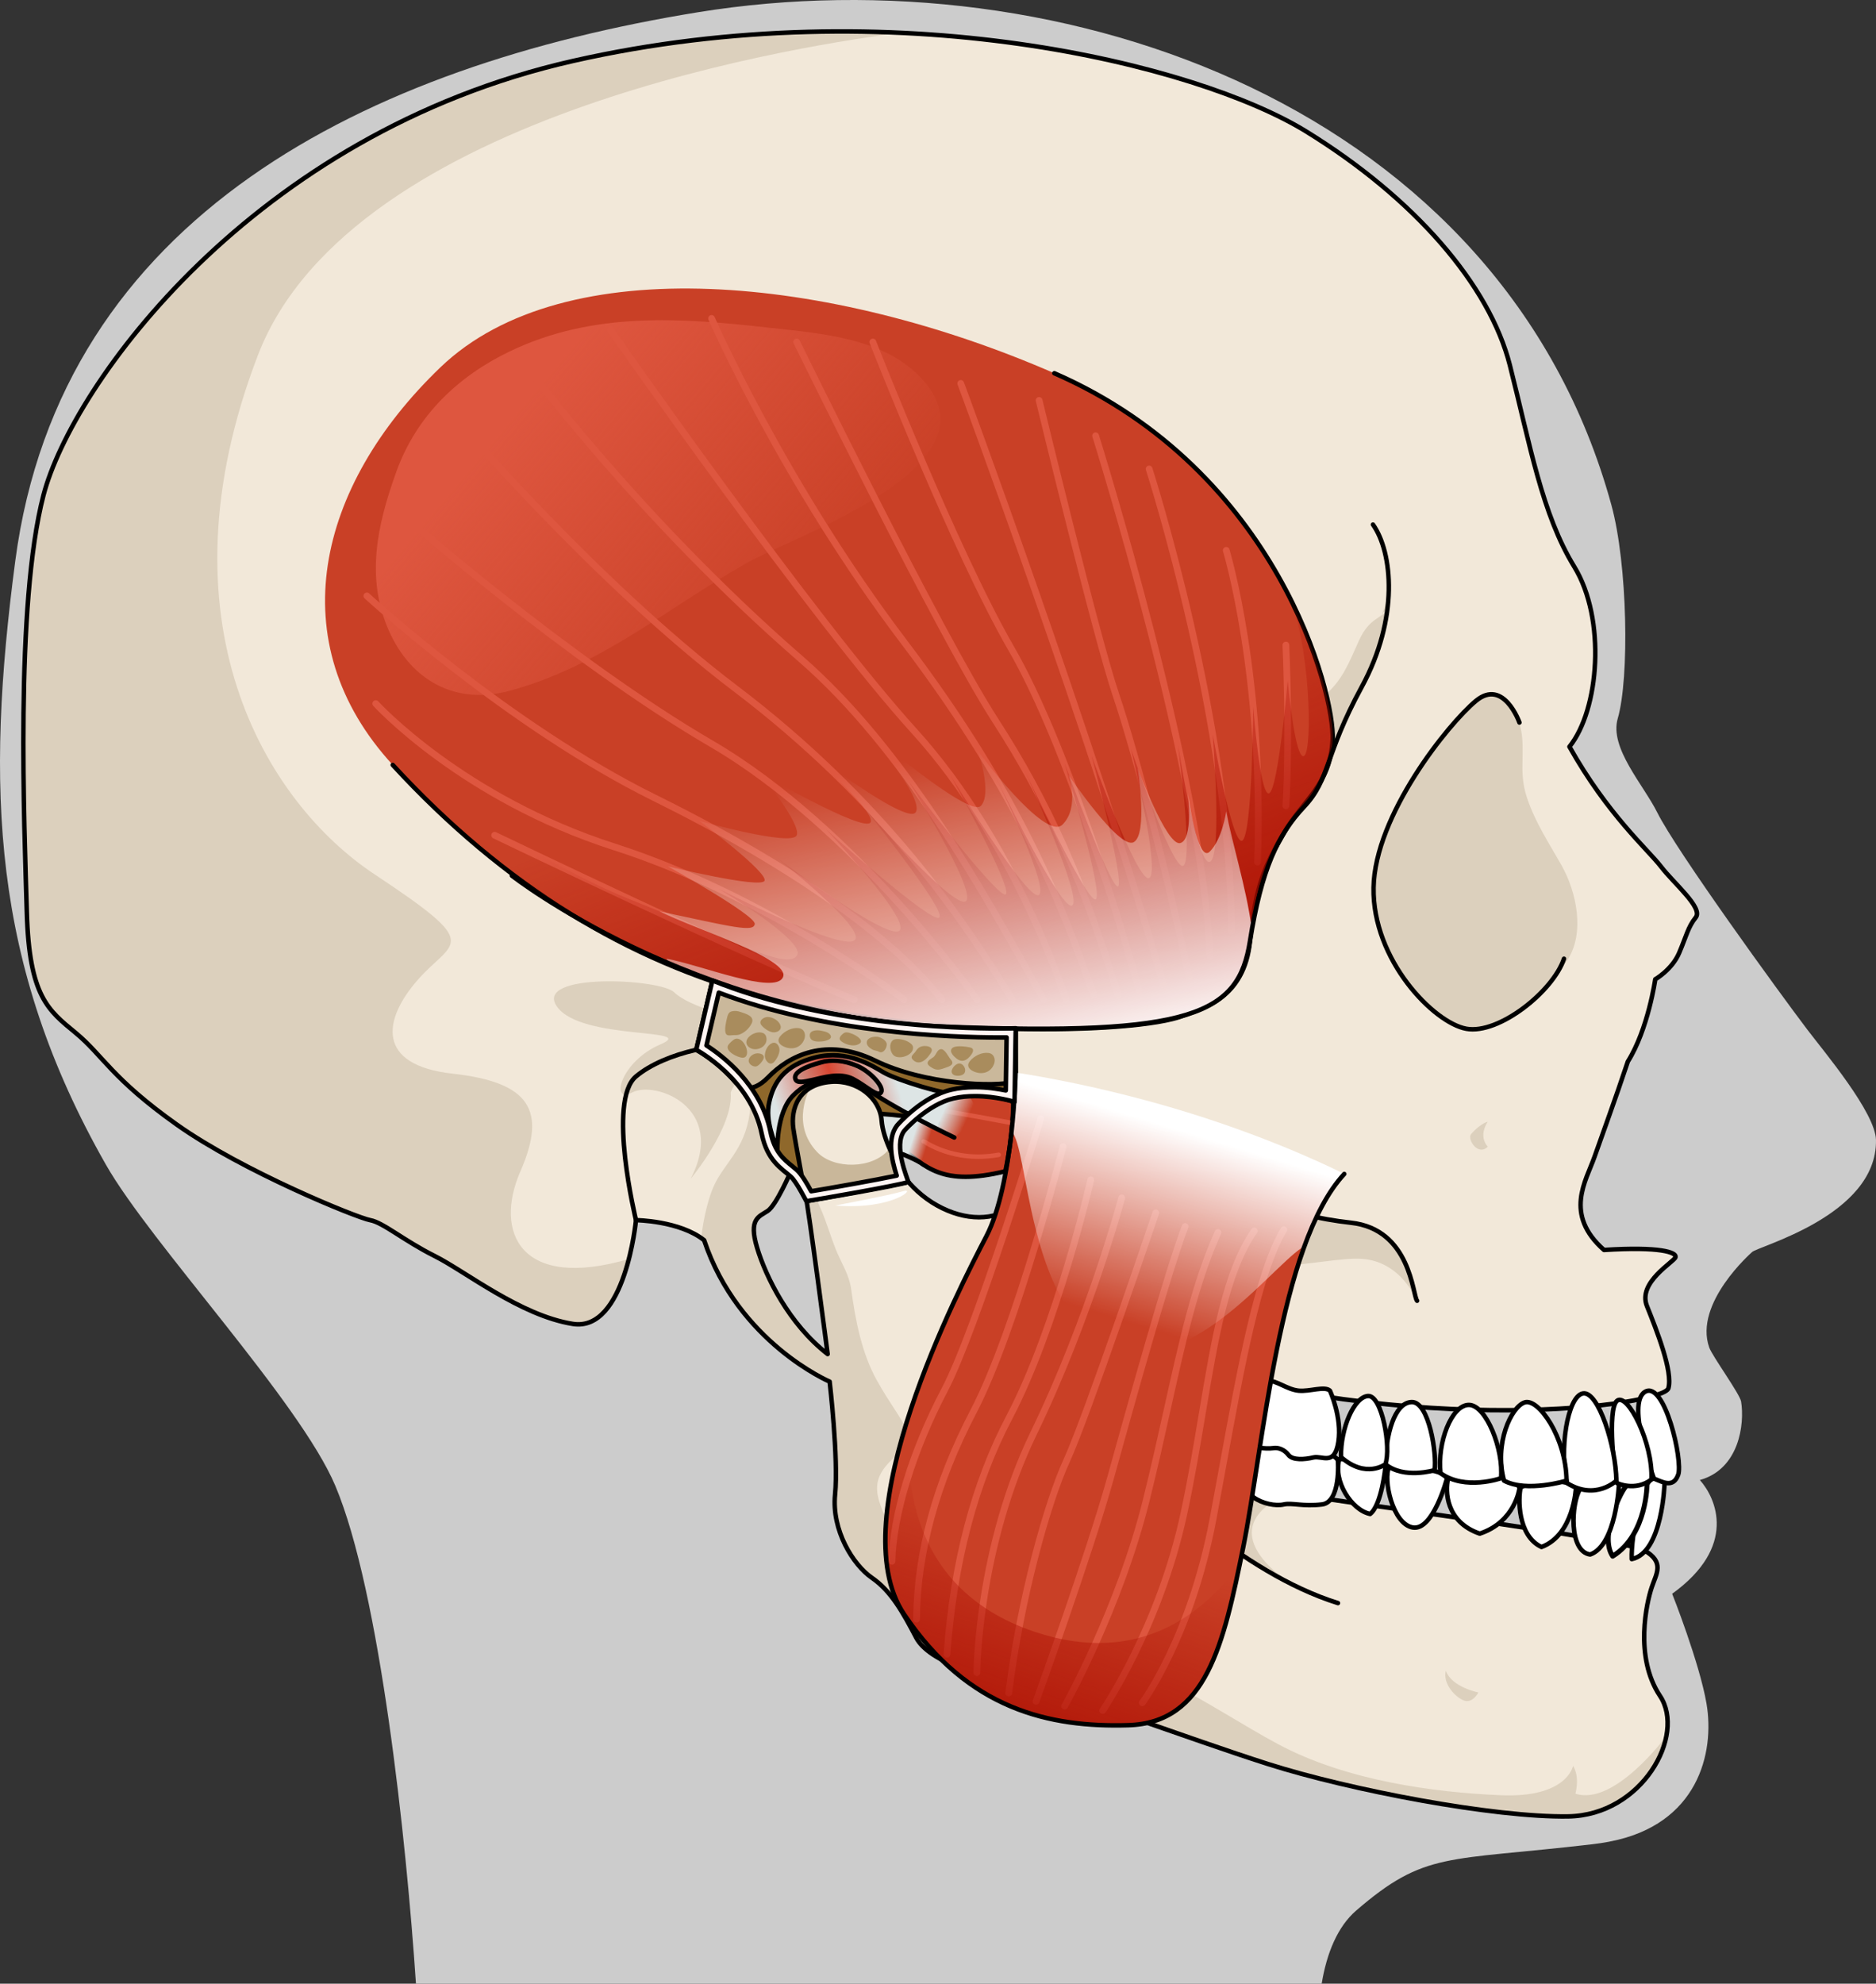 <?xml version="1.0" encoding="utf-8"?>
<!-- Generator: Adobe Illustrator 16.0.0, SVG Export Plug-In . SVG Version: 6.00 Build 0)  -->
<!DOCTYPE svg PUBLIC "-//W3C//DTD SVG 1.1//EN" "http://www.w3.org/Graphics/SVG/1.1/DTD/svg11.dtd">
<svg version="1.1" id="Layer_1" xmlns="http://www.w3.org/2000/svg" xmlns:xlink="http://www.w3.org/1999/xlink" x="0px" y="0px"
	 width="417.624px" height="441.44px" viewBox="0 0 417.624 441.44" enable-background="new 0 0 417.624 441.44"
	 xml:space="preserve">
<rect x="0" y="0" width="417.624" height="441.44" fill="#333333" stroke="none"/>
<g>
	<g>
		<g>
			<path id="changecolor_14_" fill="#CCCCCC" d="M92.597,441.44h201.628c1.117-6.83,3.561-12.715,7.67-16.266
				c15.406-13.295,20.072-10.955,52.551-14.758c1.283-0.146,2.51-0.336,3.686-0.555c0.09-0.018,0.164-0.039,0.254-0.055
				c19.562-3.762,23.396-19.711,21.502-30.719c-1.559-9.061-7.598-24.338-7.643-24.416c14.584-10.51,9.801-21.254,6.166-25.316
				c8.73-2.418,10.006-12.393,9.186-17.455c-0.275-1.688-6.41-10.107-7.09-12.012c-3.523-9.877,9.5-21.232,9.5-21.232
				c1.045-1.27,27.854-8.045,27.615-24.934c-0.086-6.094-11.6-19.736-15.236-24.529c-6.299-8.299-29.16-39.768-33.459-48.389
				c-3.088-6.189-10.691-14.377-8.795-20.908c2.619-9.01,2.215-34.293-1.422-47.547C334.473,24.081,236.954-10.519,155.294,2.739
				C82.079,14.628,13.519,47.913,3.392,124.888c-6.621,50.338-5.328,89.504,20.184,134.293
				c10.021,17.594,43.188,52.748,51.082,71.486C84.573,354.206,90.456,409.448,92.597,441.44z"/>
			<g>
				<g>
					<path fill="#F2E8D9" d="M5.97,203.011c0.529,18.793,4.775,21.811,10.881,26.852c6.102,5.043,7.961,10.086,22.557,20.436
						c14.596,10.348,40.074,20.699,42.994,21.229c2.918,0.531,7.43,4.514,14.33,7.965c6.898,3.447,19.107,13.268,30.785,15.125
						s14.064-23.09,14.064-23.09s9.74,0.121,15.166,4.463c7.598,22.787,27.943,31.469,27.943,31.469s2.004,17.146,1.209,25.105
						c-0.797,7.961,3.98,15.658,8.227,18.578c4.246,2.918,6.9,7.695,9.82,13.27c2.92,5.572,15.126,9.023,25.21,10.881
						c10.086,1.855,34.766,11.41,53.076,17.25c18.312,5.838,50.424,11.939,66.877,11.676c16.455-0.266,26.273-18.045,20.436-26.803
						s-2.92-20.965-1.857-24.15c1.061-3.184,2.92-5.572-1.592-8.227c-4.514-2.654-74.043-11.678-80.943-13.004
						c-6.9-1.328-24.947-4.512-29.459-3.186c-2.92-4.51-2.652-22.557-0.531-27.068c61.305,18.842,115.178,10.881,116.24,7.166
						c1.061-3.717-2.652-13.004-4.777-18.314c-2.123-5.307,6.104-9.816,6.369-10.879s-3.449-2.391-15.922-1.592
						c-9.023-7.959-3.98-15.393-2.123-20.699c1.857-5.309,4.512-12.475,7.43-21.232c4.514-7.164,6.105-18.311,6.105-18.311
						s3.715-2.123,5.307-5.84c1.594-3.715,1.982-5.787,3.699-7.914c1.717-2.125-4.879-7.582-7.73-11.311
						c-2.855-3.727-11.891-11.561-20.383-26.686c6.635-8.227,8.227-28.396,1.062-40.074c-7.166-11.678-9.818-27.068-14.332-44.848
						c-4.512-17.783-21.229-37.154-45.379-52.016C266.577,14.37,198.905-2.616,127.517,13.573S16.054,85.759,9.685,110.173
						C3.315,134.591,5.437,184.216,5.97,203.011z M198.456,255.317c0.295-2.936,1.762-8.957,1.762-8.957s10.869,1.467,13.66,2.057
						c2.791,0.586,6.902,7.049,10.574,12.334c3.672,5.287,2.088,7.139,1.615,7.494c-4.697,3.523-11.162,3.523-17.476,0
						C202.274,264.718,198.163,258.255,198.456,255.317z M170.903,269.474c1.936-1.291,5.164-8.826,5.164-8.826
						s2.586,2.584,3.229,5.166c0.648,2.586,4.951,35.516,4.951,35.516c-8.609-6.672-13.775-17.219-15.713-23.678
						C166.599,271.194,168.966,270.765,170.903,269.474z"/>
					<path fill="#FFFFFF" d="M185.95,268.278c-0.064-0.004,11.963-2.254,15.094-3.189
						C204.175,264.155,198.853,269.317,185.95,268.278z"/>
					<path fill="#DCD0BD" d="M287.87,352.692c-21.088-11.943-28.879-19.504-31.535-23.982c4.902-0.844,19.385,1.568,26.893,2.961
						c0.666,0.443,1.312,0.912,1.93,1.402C269.12,341.663,287.87,352.692,287.87,352.692z"/>
					<path fill="#DCD0BD" d="M329.114,376.636c0,0-5.971-1.17-7.254-4.852c-0.74,2.92,2.152,5.947,4.051,6.648
						C327.811,379.136,329.114,376.636,329.114,376.636z"/>
					<path fill="#DCD0BD" d="M331.198,249.63c0,0-2.221,3.002,0,5.557c-2.217,2.184-4.598-1.699-3.73-2.779
						C328.333,251.329,330.061,249.892,331.198,249.63z"/>
					<path fill="#DCD0BD" d="M5.97,203.011c-0.533-18.795-2.654-68.42,3.715-92.838c6.369-24.414,46.443-80.41,117.832-96.6
						c25.373-5.754,50.273-7.312,72.922-6.271C182.851,9.515,78.401,24.444,57.415,79.048
						c-22.719,59.125,1.674,99.438,26.025,115.561c24.354,16.125,17.516,14.441,9.646,23.346s-9.479,19.086,7.719,20.982
						c17.201,1.896,20.963,8.203,15.051,21.711c-5.914,13.508-0.096,26.611,24.139,19.525c-1.807,7.008-5.467,15.559-12.479,14.443
						c-11.678-1.857-23.887-11.678-30.785-15.125c-6.9-3.451-11.412-7.434-14.33-7.965c-2.92-0.529-28.398-10.881-42.994-21.229
						c-14.596-10.35-16.455-15.393-22.557-20.436C10.745,224.821,6.499,221.804,5.97,203.011z"/>
					<path fill="#DCD0BD" d="M163.03,219.542c-0.664-0.311-1.324,0.053-1.08-1.082c1.4,0.98,7.613,2.361,8.838,0.521
						c2-2.994-5.193-5.617-6.609-6.193c-4.809-1.957-13.723-8.271-9.59-14.709c2.779,0.959,3.434,5.371,5.045,7.584
						c1.193,1.641,3.824,3.969,5.857,5.158c2.777,1.629,7.047,1.66,10.107,2.543c2.779,0.801,5.141,3.146,7.396,3.812
						c0.373-3.066-0.32-6.285-0.127-9.428c2.166,3.209,3.932,8.256,6.895,10.631c0.104-2.805-0.133-5.533-0.836-8.215
						c-0.986-3.746-4.527-6.572-5.205-10.273c8.219-1.877,11.922,12.645,14.527,17.355c2.301-4.756-1.684-12.307-3.148-16.836
						c4.238,2.043,6.787,4.168,8.283,8.652c0.881,2.648,2.389,10.957,6.275,10.799c6.168-0.254-2.906-20.014-2.369-23.535
						c3.521,2.609,5.646,7.273,7.453,11.16c1.385,2.979,3.436,11.426,6.422,12.617c1.861-3.57,1.674-12.781,5.576-5.791
						c2.334,4.182,7.289,2.611,11.912,2.611c7.9,0,19.586-1.426,21.764-11.045c1.375-6.074-4.576,0.238-6.295-2.09
						c-1.619-2.184,4.664-6.469,5.963-7.227c9.09-5.307,18.695-6.07,22.506-17.229c1.617-4.744,1.752-9.459,2.828-14.332
						c1-4.525,4.346-6.203,7.912-8.938c4.619-3.545,6.15-6.625,8.459-11.877c1.137-2.592,2.002-4.586,4.295-6.248
						c2.574-1.863,2.83-1.396,3.033-5.33l-1.459,4.084c0.34-0.541,0.729-0.939,1.338-0.93c-0.859,5.914-3.002,11.861-5.865,17.117
						c-8.354,15.336-6.982,20.447-12.824,26.654s-9.492,13.873-12.049,29.938c-2.555,16.066-12.414,21.178-68.275,18.986
						c-13.654-0.535-27.214-2.859-40.33-6.676c-1.584-0.459-3.16-0.939-4.729-1.443c-1.098-0.35-3.408-0.625-3.807-1.957
						c0.412-0.059,0.863-0.002,1.268,0.08"/>
					<g>
						<path fill="#DCD0BD" d="M221.391,244.61c7.617-3.809,19.896-0.363,32.918,9.766c13.023,10.131,32.918,16.277,46.299,17.725
							c12.201,1.318,13.582,13.754,14.492,16.766c-0.898-1.922-4.283-7.994-11.539-8.693c-4.439-0.432-11.918,1.32-19.527,1.561l0,0
							c-21.436,4.234-23.355,21.662-23.357,21.674c-1.662-0.473-3.332-0.965-5.01-1.477c3.512-9.008,4.418-24.674,4.648-31.271
							c-10.742-11.102-26.576-24.096-31.545-15.426c-1.721,3.004-2.914,5.086-3.75,6.547c-0.203-0.33-0.422-0.67-0.672-1.029
							c-3.672-5.285-7.783-11.748-10.574-12.334C213.774,248.417,213.774,248.417,221.391,244.61z"/>
						<path fill="#DCD0BD" d="M123.999,224.021c5.395,7.615,31.801,4.648,22.998,8.404c-8.803,3.754-11.355,13.338-6.246,10.676
							c5.111-2.662,21.207,3.285,13.018,19.193c0,0,9.521-11.42,8.898-19.193c1.652-4.365,5.402-3.74,4.236,4.607
							s-5.838,11.213-8.098,16.455c-0.975,2.264-2.141,6.309-2.721,11.424c0.186,0.133,0.381,0.26,0.557,0.402
							c7.596,22.787,27.943,31.469,27.943,31.469s2.006,17.146,1.211,25.105c-0.797,7.961,3.98,15.658,8.227,18.578
							c4.244,2.918,6.9,7.695,9.818,13.27c2.92,5.572,15.126,9.023,25.212,10.881c10.084,1.855,34.764,11.41,53.074,17.25
							c18.312,5.838,50.424,11.939,66.879,11.676c11.762-0.189,20.129-9.33,21.814-17.725c0,0-11.445,15.508-20.102,12.668
							c0.998-4.26-0.539-6.16-0.539-6.16s-1.32,7.139-16.078,6.506c-14.754-0.631-34.346-3.186-49.678-11.42
							c-15.334-8.236-32.152-21.295-46.174-18.455c-14.021,2.838-23.658,3.123-26.791-2.557c-3.13-5.68-3.966-9.303,0-10.33
							c3.967-1.027,7.758-1.027,2.314-4.15c-5.445-3.123-9.38,1.508-13.66-8.334c-4.279-9.838-7.688-13.67-1.441-19.562
							c6.248-5.893,2.521-6.826-3.424-17.434c-3.445-6.148-4.797-13.412-5.756-20.314c-0.471-3.395-2.162-5.742-3.43-8.914
							c-1.361-3.414-2.328-6.982-3.92-10.303c-3.131-6.535-7.529-15.057-7.436-22.572c0.092-7.467,7.443-9.764,13.791-10.047
							c-4.59-2.625-10.963-6.885-17.574-7.455c-6.605-0.568-17.682-3.689-20.805-6.812S118.603,216.405,123.999,224.021z
							 M170.798,269.474c1.938-1.291,5.168-8.826,5.168-8.826s2.58,2.584,3.229,5.166c0.645,2.586,4.949,35.516,4.949,35.516
							c-8.611-6.672-13.775-17.219-15.713-23.678C166.493,271.194,168.86,270.765,170.798,269.474z"/>
						<path fill="#DCD0BD" d="M315.36,289.464c-0.09-0.098-0.174-0.305-0.26-0.598C315.268,289.231,315.36,289.464,315.36,289.464z"
							/>
					</g>
					<path fill="#DCD0BD" d="M326.426,228.94c2.178,0.395,4.445-0.191,6.461-0.998c3.473-1.391,6.633-3.645,9.338-6.207
						c1.33-1.258,2.574-2.627,3.645-4.115c0.975-1.354,2.162-2.578,3.057-3.955c3.961-6.09,2.031-15.203-1.316-21.117
						c-2.797-4.936-5.684-9.271-7.572-14.691c-0.803-2.303-1.127-4.516-1.127-6.947c0-4.551,0.537-8.682-1.928-12.717
						c-1.965-3.215-5.137-4.936-8.412-2.23c-6.166,5.096-22.527,25.479-22.797,41.57C305.506,213.624,319.184,227.63,326.426,228.94
						z"/>
					<path fill="none" stroke="#000000" stroke-linecap="round" stroke-linejoin="round" stroke-miterlimit="10" d="M5.97,203.011
						c0.529,18.793,4.775,21.811,10.881,26.852c6.102,5.043,7.961,10.086,22.557,20.436c14.596,10.348,40.074,20.699,42.994,21.229
						c2.918,0.531,7.43,4.514,14.33,7.965c6.898,3.447,19.107,13.268,30.785,15.125s14.064-23.09,14.064-23.09
						s9.74,0.121,15.166,4.463c7.598,22.787,27.943,31.469,27.943,31.469s2.004,17.146,1.209,25.105
						c-0.797,7.961,3.98,15.658,8.227,18.578c4.246,2.918,6.9,7.695,9.82,13.27c2.92,5.572,15.126,9.023,25.21,10.881
						c10.086,1.855,34.766,11.41,53.076,17.25c18.312,5.838,50.424,11.939,66.877,11.676c16.455-0.266,26.273-18.045,20.436-26.803
						s-2.92-20.965-1.857-24.15c1.061-3.184,2.92-5.572-1.592-8.227c-4.514-2.654-74.043-11.678-80.943-13.004
						c-6.9-1.328-24.947-4.512-29.459-3.186c-2.92-4.51-2.652-22.557-0.531-27.068c61.305,18.842,115.178,10.881,116.24,7.166
						c1.061-3.717-2.652-13.004-4.777-18.314c-2.123-5.307,6.104-9.816,6.369-10.879s-3.449-2.391-15.922-1.592
						c-9.023-7.959-3.98-15.393-2.123-20.699c1.857-5.309,4.512-12.475,7.43-21.232c4.514-7.164,6.105-18.311,6.105-18.311
						s3.715-2.123,5.307-5.84c1.594-3.715,1.982-5.787,3.699-7.914c1.717-2.125-4.879-7.582-7.73-11.311
						c-2.855-3.727-11.891-11.561-20.383-26.686c6.635-8.227,8.227-28.396,1.062-40.074c-7.166-11.678-9.818-27.068-14.332-44.848
						c-4.512-17.783-21.229-37.154-45.379-52.016C266.577,14.37,198.905-2.616,127.517,13.573S16.054,85.759,9.685,110.173
						C3.315,134.591,5.437,184.216,5.97,203.011z M198.456,255.317c0.295-2.936,1.762-8.957,1.762-8.957s10.869,1.467,13.66,2.057
						c2.791,0.586,6.902,7.049,10.574,12.334c3.672,5.287,2.088,7.139,1.615,7.494c-4.697,3.523-11.162,3.523-17.476,0
						C202.274,264.718,198.163,258.255,198.456,255.317z M170.903,269.474c1.936-1.291,5.164-8.826,5.164-8.826
						s2.586,2.584,3.229,5.166c0.648,2.586,4.951,35.516,4.951,35.516c-8.609-6.672-13.775-17.219-15.713-23.678
						C166.599,271.194,168.966,270.765,170.903,269.474z"/>
					<path fill="#FFFFFF" stroke="#000000" stroke-linecap="round" stroke-linejoin="round" stroke-miterlimit="10" d="
						M370.563,329.937c0,0-0.422,15.627-7.318,17.02c-0.211-5.201,2.32-18.066,4.957-17.904
						C370.836,329.216,370.563,329.937,370.563,329.937z"/>
					
						<path fill="#FFFFFF" stroke="#000000" stroke-width="1.099" stroke-linecap="round" stroke-linejoin="round" stroke-miterlimit="10" d="
						M366.665,330.056c0,0,0.066,11.514-7.658,16.25c-3.121-4.551,2.086-15.131,3.188-15.785
						C363.293,329.866,365.346,329.007,366.665,330.056z"/>
					<path fill="#FFFFFF" stroke="#000000" stroke-linecap="round" stroke-linejoin="round" stroke-miterlimit="10" d="
						M360.409,330.22c0,0-0.59,13.672-6.412,15.715c-4.801-0.652-4.242-11.348-2.246-14.59
						C357.276,330.329,359.889,329.122,360.409,330.22z"/>
					<path fill="#FFFFFF" stroke="#000000" stroke-linecap="round" stroke-linejoin="round" stroke-miterlimit="10" d="
						M350.825,331.036c0,0-0.422,10.533-7.666,13.225c-5.387-2.506-5.201-10.941-4.645-13.225
						C342.323,328.563,350.411,329.651,350.825,331.036z"/>
					<path fill="#FFFFFF" stroke="#000000" stroke-linecap="round" stroke-linejoin="round" stroke-miterlimit="10" d="
						M338.247,331.259c0,0-0.939,7.43-8.834,10.031c-7.617-2.602-7.711-9.523-7.059-12.238
						C329.504,327.173,338.237,329.13,338.247,331.259z"/>
					<path fill="#FFFFFF" stroke="#000000" stroke-linecap="round" stroke-linejoin="round" stroke-miterlimit="10" d="
						M322.104,329.052c0,0-3.049,11.615-7.576,10.875c-4.529-0.74-6.682-10.721-5.281-13.49
						C313.973,326.991,320.901,326.491,322.104,329.052z"/>
					<path fill="#FFFFFF" stroke="#000000" stroke-linecap="round" stroke-linejoin="round" stroke-miterlimit="10" d="
						M308.413,326.437c0,0-0.814,8.479-3.402,10.477c-4.158-0.867-8.252-7.299-6.898-12.215
						C303.532,324.772,307.991,324.503,308.413,326.437z"/>
					<path fill="#FFFFFF" stroke="#000000" stroke-linecap="round" stroke-linejoin="round" stroke-miterlimit="10" d="
						M297.846,325.05c0,0,0.695,9.229-3.555,9.742c-4.25,0.516-6.652-0.42-8.502,0c-1.85,0.422-4.805-0.189-6.746-1.594
						c-1.939-1.402-4.158-7.451-1.434-11.68C284.866,321.075,297.151,322.647,297.846,325.05z"/>
					<path fill="#FFFFFF" stroke="#000000" stroke-linecap="round" stroke-linejoin="round" stroke-miterlimit="10" d="
						M276.446,320.724c0,0,0.656,10.148-1.746,11.902c-2.4,1.754-5.174-2.152-6.559-3.062c-1.387-0.912-4.99,1.926-6.1,0
						c-1.107-1.928-2.406-9.201-0.648-11.248C263.151,316.271,273.573,318.155,276.446,320.724z"/>
					<path fill="#FFFFFF" stroke="#000000" stroke-linecap="round" stroke-linejoin="round" stroke-miterlimit="10" d="
						M368.202,329.052c0,0-6.318-16.785-1.982-19.332c4.338-2.545,8.488,15.373,7.357,18.484
						C372.444,331.313,369.993,329.712,368.202,329.052z"/>
					<path fill="#FFFFFF" stroke="#000000" stroke-linecap="round" stroke-linejoin="round" stroke-miterlimit="10" d="
						M359.997,330.056c-0.471-0.531-2.357-16.562,0-18.355c2.357-1.791,8.014,9.432,7.639,17.541
						C364.051,331.976,359.997,330.056,359.997,330.056z"/>
					<path fill="#FFFFFF" stroke="#000000" stroke-linecap="round" stroke-linejoin="round" stroke-miterlimit="10" d="
						M359.827,329.505c0,0-4.639,4.48-10.959,0.551c-1.789-7.039,0-19.297,3.492-19.957
						C355.846,309.437,359.752,322.036,359.827,329.505z"/>
					<path fill="#FFFFFF" stroke="#000000" stroke-linecap="round" stroke-linejoin="round" stroke-miterlimit="10" d="
						M348.739,329.501c0,0-8.828,2.715-13.92,0c-2.264-8.182,1.602-16.479,4.621-17.424
						C342.458,311.136,348.61,319.767,348.739,329.501z"/>
					<path fill="#FFFFFF" stroke="#000000" stroke-linecap="round" stroke-linejoin="round" stroke-miterlimit="10" d="
						M334.139,328.96c0,0-7.996,2.826-13.465-1.135c-0.754-6.787,2.451-15.18,6.318-15.18
						C330.858,312.646,334.78,322.64,334.139,328.96z"/>
					<path fill="#FFFFFF" stroke="#000000" stroke-linecap="round" stroke-linejoin="round" stroke-miterlimit="10" d="
						M319.354,327.165c0,0-6.791,2.076-10.941-1.32c0.096-6.506,1.982-13.721,5.848-13.836
						C318.127,311.89,319.918,323.677,319.354,327.165z"/>
					<path fill="#FFFFFF" stroke="#000000" stroke-linecap="round" stroke-linejoin="round" stroke-miterlimit="10" d="
						M308.413,325.845c0,0-4.336,3.301-9.898-1.604c-0.096-6.41,2.922-13.391,6.035-13.578
						C307.661,310.476,309.735,322.169,308.413,325.845z"/>
					<path fill="#FFFFFF" stroke="#000000" stroke-linecap="round" stroke-linejoin="round" stroke-miterlimit="10" d="
						M296.063,309.474c0,0,2.732,5.951,1.885,11.398c-0.848,5.445-3.584,2.992-5.562,3.463c-1.982,0.473-4.621,0.662-5.564-0.564
						c-0.943-1.225-2.264-1.697-3.396-1.51c-1.131,0.189-7.072,0.1-7.449-2.496c0.377-4.857,4.244-12.402,6.225-12.496
						s4.338,1.959,6.885,2.205C291.629,309.72,294.836,308.38,296.063,309.474z"/>
					<path fill="#FFFFFF" stroke="#000000" stroke-linecap="round" stroke-linejoin="round" stroke-miterlimit="10" d="
						M273.807,306.044c0,0,3.018,4.316,2.168,9.938c-0.848,5.619-3.865,5.234-6.506,3.92c-2.641-1.318-2.734-2.262-4.621-1.883
						c-1.885,0.375-4.998,0.85-5.562-1.133c-0.566-1.979,1.475-11.311,4.084-12.729c2.611-1.416,3.279,0.898,5.793,1.51
						C271.676,306.28,271.827,303.778,273.807,306.044z"/>
					<path fill="none" stroke="#000000" stroke-linecap="round" stroke-linejoin="round" stroke-miterlimit="10" d="M338.247,160.79
						c0,0-3.506-9.926-9.676-4.828c-6.166,5.096-22.527,25.479-22.797,41.57c-0.268,16.092,13.41,30.098,20.652,31.408
						c7.24,1.312,19.338-8.344,21.738-15.586"/>
					<path fill="none" stroke="#000000" stroke-linecap="round" stroke-linejoin="round" stroke-miterlimit="10" d="
						M315.463,289.464c-1.004-1.086-1.365-15.918-14.748-17.363c-13.385-1.447-33.279-7.594-46.303-17.725
						c-13.021-10.129-25.299-13.574-32.916-9.766c-7.619,3.807-7.619,3.807-7.619,3.807"/>
					<path fill="none" stroke="#000000" stroke-linecap="round" stroke-linejoin="round" stroke-miterlimit="10" d="M200.218,246.36
						c0,0-6.193-17.42-22.738-9.553c-9.938,4.725-6.732,18.865-1.412,23.84"/>
					<path fill="none" stroke="#000000" stroke-linecap="round" stroke-linejoin="round" stroke-miterlimit="10" d="
						M141.581,271.526c0,0-6.486-26.557,0-31.982c6.484-5.426,19.508-7.959,27.465-6.873"/>
					<path fill="none" stroke="#000000" stroke-linecap="round" stroke-linejoin="round" stroke-miterlimit="10" d="M260.532,258.56
						c0,0,1.533,26.236-5.369,43.221"/>
					<path fill="none" stroke="#000000" stroke-linecap="round" stroke-linejoin="round" stroke-miterlimit="10" d="
						M255.694,328.849c0,0,20.115,21.025,42.152,27.896"/>
					<path fill="#DCD0BD" d="M331.198,249.63"/>
				</g>
				<g>
					<path fill="#C94026" d="M226.092,238.692c0,0-0.484,24.812-6.502,36.398c-6.02,11.584-32.646,62.85-18.332,84.145
						c14.314,21.299,32.517,25.195,49.89,24.689c17.365-0.504,21.215-17.865,25.621-39.664c4.406-21.793,7.967-67.385,22.482-83.008
						"/>
					<g>
						<path fill="#DE563F" d="M224.561,377.513c-0.031,0-0.062-0.002-0.094-0.006c-0.41-0.051-0.703-0.426-0.65-0.838
							c2.629-21.133,8.635-42.527,12.951-51.928c4.537-9.885,19.662-54.627,19.814-55.078c0.135-0.391,0.555-0.6,0.951-0.471
							c0.393,0.133,0.604,0.559,0.471,0.951c-0.152,0.451-15.303,45.268-19.873,55.223c-4.27,9.299-10.215,30.504-12.826,51.488
							C225.258,377.235,224.934,377.513,224.561,377.513z"/>
						<path fill="#DE563F" d="M217.461,372.968c-0.002,0-0.002,0-0.002,0c-0.416-0.002-0.75-0.338-0.748-0.752
							c0-0.275,0.244-27.9,12.732-53.627c12.377-25.508,19.473-51.955,19.543-52.219c0.107-0.4,0.52-0.641,0.918-0.531
							c0.4,0.105,0.639,0.516,0.531,0.916c-0.07,0.266-7.199,26.846-19.643,52.488c-12.34,25.424-12.582,52.705-12.582,52.979
							C218.209,372.634,217.874,372.968,217.461,372.968z"/>
						<path fill="#DE563F" d="M210.813,368.882c-0.02,0-0.037-0.002-0.057-0.002c-0.412-0.031-0.723-0.391-0.693-0.803
							c1.482-20.41,6.172-38.236,13.939-52.979c10.504-19.943,18.012-52.365,18.086-52.691c0.094-0.402,0.496-0.654,0.9-0.562
							c0.402,0.092,0.654,0.494,0.562,0.898c-0.074,0.328-7.625,32.938-18.221,53.055c-7.67,14.559-12.305,32.186-13.771,52.389
							C211.532,368.581,211.202,368.882,210.813,368.882z"/>
						<path fill="#DE563F" d="M204.036,361.085c0,0-0.004,0-0.006,0c-0.414-0.002-0.748-0.342-0.744-0.756
							c0.119-14.939,4.402-30.59,12.732-46.518c9.455-18.084,19.803-58.43,19.906-58.836c0.102-0.4,0.51-0.641,0.912-0.541
							c0.402,0.104,0.645,0.512,0.541,0.912c-0.104,0.408-10.494,40.922-20.029,59.16c-8.218,15.715-12.445,31.135-12.562,45.834
							C204.782,360.753,204.446,361.085,204.036,361.085z"/>
						<path fill="#DE563F" d="M198.571,348.204c0,0-0.01,0-0.014,0c-0.414-0.008-0.744-0.35-0.736-0.764
							c0.191-10.436,4.609-24.84,11.818-38.531c7.043-13.373,21.191-59.736,21.332-60.203c0.121-0.396,0.541-0.617,0.938-0.5
							c0.395,0.121,0.619,0.541,0.498,0.938c-0.143,0.467-14.332,46.965-21.439,60.465c-7,13.293-11.46,27.801-11.646,37.859
							C199.313,347.878,198.979,348.204,198.571,348.204z"/>
						<path fill="#DE563F" d="M230.639,379.37c-0.086,0-0.172-0.014-0.256-0.045c-0.389-0.141-0.592-0.57-0.449-0.961
							c0.117-0.326,11.875-32.805,16.557-49.65c4.49-16.156,12.85-46.23,16.643-56.041c0.146-0.385,0.582-0.582,0.969-0.428
							c0.387,0.148,0.578,0.582,0.43,0.969c-3.768,9.742-12.113,39.771-16.596,55.902c-4.697,16.9-16.475,49.434-16.592,49.76
							C231.233,379.181,230.946,379.37,230.639,379.37z"/>
						<path fill="#DE563F" d="M237.006,380.435c-0.125,0-0.252-0.031-0.367-0.098c-0.361-0.203-0.488-0.66-0.285-1.021
							c0.121-0.215,12.143-21.693,18.1-45.682c1.791-7.217,3.277-13.916,4.713-20.393c3.35-15.105,6.242-28.15,11.285-39.271
							c0.172-0.379,0.617-0.543,0.992-0.373c0.377,0.172,0.545,0.615,0.373,0.992c-4.977,10.98-7.854,23.953-11.186,38.977
							c-1.438,6.486-2.926,13.195-4.723,20.43c-6.006,24.191-18.127,45.842-18.248,46.057
							C237.522,380.296,237.268,380.435,237.006,380.435z"/>
						<path fill="#DE563F" d="M245.471,381.409c-0.146,0-0.293-0.043-0.424-0.131c-0.34-0.234-0.428-0.701-0.193-1.043
							c0.125-0.182,12.576-18.51,17.963-43.557c1.627-7.562,2.869-14.979,4.07-22.148c2.855-17.047,5.32-31.77,11.707-41.023
							c0.234-0.342,0.701-0.428,1.043-0.191c0.34,0.234,0.426,0.701,0.191,1.043c-6.195,8.98-8.637,23.549-11.463,40.42
							c-1.203,7.188-2.447,14.619-4.082,22.215c-5.453,25.352-18.066,43.906-18.193,44.092
							C245.946,381.296,245.711,381.409,245.471,381.409z"/>
						<path fill="#DE563F" d="M254.292,379.692c-0.158,0-0.314-0.049-0.451-0.15c-0.33-0.248-0.398-0.719-0.148-1.051
							c0.105-0.141,10.711-14.521,15.615-40.627c0.725-3.861,1.43-7.723,2.129-11.539c4.084-22.352,7.943-43.463,13.719-53.061
							c0.213-0.357,0.672-0.471,1.029-0.256c0.354,0.213,0.469,0.674,0.256,1.029c-5.635,9.363-9.469,30.344-13.529,52.559
							c-0.697,3.816-1.404,7.682-2.129,11.545c-4.975,26.475-15.783,41.105-15.891,41.25
							C254.743,379.589,254.518,379.692,254.292,379.692z"/>
					</g>
					
						<linearGradient id="SVGID_1_" gradientUnits="userSpaceOnUse" x1="402.653" y1="339.06" x2="382.962" y2="395.86" gradientTransform="matrix(1 0 0 1 -165.312 0)">
						<stop  offset="0" style="stop-color:#AB0C00;stop-opacity:0"/>
						<stop  offset="1" style="stop-color:#AB0C00"/>
					</linearGradient>
					<path fill="url(#SVGID_1_)" d="M230.424,363.165c-30.007-10.006-29.263-38.137-27.437-50.197
						c-5.736,17.084-8.963,35.504-1.729,46.268c14.314,21.299,32.517,25.195,49.89,24.689c16.35-0.475,20.719-15.896,24.852-35.893
						C268.131,358.872,253.639,370.909,230.424,363.165z"/>
					<path fill="#8F682B" d="M176.021,261.825c-2.01-1.775-5.246-3.518-6.459-9.555c-2.445-12.162-14.455-18.596-14.568-18.656
						l3.6-15.428c20.461,8.434,67.519,10.646,67.519,10.646s-0.225,15.205-0.254,16.371c-0.047-0.006-4.963-0.504-10.027-0.504
						c-1.488,0-2.875,0.061-4.123,0.182c-5.855,0.564-10.228,6.553-10.271,6.613c-0.051,0.07-0.119,0.127-0.17,0.197
						c-2.408,3.223,0.742,10.547,0.955,11.35c-2.531,0.826-20.689,3.953-22.701,4.256
						C179.444,267.31,177.374,263.021,176.021,261.825z"/>
					<path fill="#CAB89B" d="M158.593,218.187l-3.6,15.428c0.07,0.037,4.699,2.521,8.797,7.291c0.668,0.707,3.283,2.893,7.242-1.193
						c4.615-4.766,12.836-9.039,23.807-3.678c10.973,5.361,26.689,5.947,31.273,4.674c0.092-0.064,0.178-0.137,0.268-0.203
						c0.586-4.826-0.268-11.672-0.268-11.672S188.021,230.753,158.593,218.187z"/>
					<path fill="none" stroke="#000000" stroke-linecap="round" stroke-linejoin="round" stroke-miterlimit="10" d="
						M158.593,218.187l-3.6,15.428c0.07,0.037,4.699,2.521,8.797,7.291c0.668,0.707,3.283,2.893,7.242-1.193
						c4.615-4.766,12.836-9.039,23.807-3.678c10.973,5.361,26.689,5.947,31.273,4.674c0.092-0.064,0-11.875,0-11.875
						S188.021,230.753,158.593,218.187z"/>
					<path fill="#C94026" d="M225.561,245.175c0,0-3.309-1.596-12.848-1.596c0.049,0.086-12.275,4.449-12.496,11.627
						c6.023,4.48,9.373,8.883,23.593,5.441C225.667,251.976,225.561,245.175,225.561,245.175z"/>
					<path fill="none" stroke="#000000" stroke-linecap="round" stroke-linejoin="round" stroke-miterlimit="10" d="
						M225.561,245.175c0,0-3.309-1.596-12.848-1.596c0.049,0.086-12.275,4.449-12.496,11.627c6.023,4.48,9.373,8.883,23.593,5.441
						C225.667,251.976,225.561,245.175,225.561,245.175z"/>
					<path fill="none" stroke="#DE563F" stroke-linecap="round" stroke-linejoin="round" stroke-miterlimit="10" d="
						M205.618,254.003c0.184-0.016,6.621,4.816,16.701,2.982"/>
					<path fill="none" stroke="#DE563F" stroke-linecap="round" stroke-linejoin="round" stroke-miterlimit="10" d="M211,247.38
						c0.184-0.016,4.955,0.795,14.182,2.508"/>
					
						<linearGradient id="SVGID_2_" gradientUnits="userSpaceOnUse" x1="371.763" y1="254.734" x2="368.389" y2="253.643" gradientTransform="matrix(1 0 0 1 -165.312 0)">
						<stop  offset="0" style="stop-color:#DDE5E5;stop-opacity:0"/>
						<stop  offset="1" style="stop-color:#DDE5E5"/>
					</linearGradient>
					<path fill="url(#SVGID_2_)" d="M192.69,247.708c0,0,10.455,0.242,16.121,2.236c0,5.359-4.182,8.615-4.182,8.615
						s-8.156-4.494-11.939-2.717C191.026,251.716,192.69,247.708,192.69,247.708z"/>
					<path fill="none" stroke="#000000" stroke-linecap="round" stroke-linejoin="round" stroke-miterlimit="10" d="M204.63,258.56
						c0,0-8.156-4.494-11.939-2.717c-1.664-4.127,0-8.135,0-8.135s10.455,0.242,16.121,2.236"/>
					
						<linearGradient id="SVGID_3_" gradientUnits="userSpaceOnUse" x1="376.596" y1="257.875" x2="371.555" y2="255.574" gradientTransform="matrix(1 0 0 1 -165.312 0)">
						<stop  offset="0" style="stop-color:#DDE5E5;stop-opacity:0"/>
						<stop  offset="1" style="stop-color:#DDE5E5"/>
					</linearGradient>
					<path fill="url(#SVGID_3_)" d="M173.058,256.39c0,0-0.402-8.725,3.553-12.656c4.146-4.121,10.715-5.559,15.852-1.77
						c6.309,4.654,19.964,11.17,19.964,11.17s7.543-5.477,2.98-9.342c-4.865,0.092-16.095-3.617-18.634-5.1
						s-8.109-5.145-15.178-3.396c-7.066,1.748-9.375,5.607-10.355,9.963C170.257,249.614,172.517,253.993,173.058,256.39z"/>
					<path fill="#C2D6D6" d="M182.667,236.446c-0.734,0.229-5.986,1.518-5.641,3.508c0.213,1.215,1.875,0.809,3.889,0.369
						s5.992-1.754,8.961-0.221s5.492,4.16,6.262,2.998s-2.326-4.6-5.297-5.893C187.868,235.915,184.952,235.735,182.667,236.446z"/>
					<linearGradient id="SVGID_4_" gradientUnits="userSpaceOnUse" x1="172.543" y1="251.829" x2="204.7" y2="241.793">
						<stop  offset="0.055" style="stop-color:#D94732;stop-opacity:0"/>
						<stop  offset="0.462" style="stop-color:#D94732"/>
						<stop  offset="0.864" style="stop-color:#D94732;stop-opacity:0"/>
					</linearGradient>
					<path fill="url(#SVGID_4_)" d="M173.058,256.39c0,0-0.404-8.725,3.551-12.656c4.146-4.121,10.717-5.559,15.854-1.77
						c6.309,4.654,19.964,11.17,19.964,11.17s7.541-5.477,2.98-9.342c-4.867,0.092-16.095-3.617-18.634-5.1
						s-8.111-5.145-15.178-3.396c-7.068,1.748-9.375,5.607-10.357,9.963C170.257,249.614,172.515,253.993,173.058,256.39z"/>
					<path fill="none" stroke="#000000" stroke-linecap="round" stroke-linejoin="round" stroke-miterlimit="10" d="
						M215.407,243.792c-4.865,0.092-16.095-3.617-18.634-5.1s-8.109-5.145-15.178-3.396c-7.066,1.748-9.375,5.607-10.355,9.963
						c-0.982,4.355,1.277,8.734,1.818,11.131c0,0-0.402-8.725,3.553-12.656c4.146-4.121,10.715-5.559,15.852-1.77
						c6.309,4.654,19.964,11.17,19.964,11.17"/>
					<path fill="#F2E8D9" d="M179.521,267.298c0,0-2.459-12.982-2.91-16.123c-0.641-4.449,1.16-9.861,8.412-10.432
						c5.861-0.461,10.873,3.676,11.234,8.59c0.312,4.248,3.32,9.861,5.965,13.709C191.95,265.134,179.521,267.298,179.521,267.298z"
						/>
					<path fill="#C9B79A" d="M198.187,255.938c-0.125-0.029-0.24-0.064-0.365-0.092c-3.615,4.354-12.24,4.377-15.895,0.543
						c-6.02-6.314-1.721-13.975-1.602-14.252c-3.332,2.012-4.184,5.779-3.715,9.037c0.451,3.141,2.91,16.123,2.91,16.123
						s12.43-2.164,22.701-4.256C200.827,261.013,199.333,258.491,198.187,255.938z"/>
					<path fill="none" stroke="#000000" stroke-linecap="round" stroke-linejoin="round" stroke-miterlimit="10" d="
						M179.521,267.298c0,0-2.459-12.982-2.91-16.123c-0.641-4.449,1.16-9.861,8.412-10.432c5.861-0.461,10.873,3.676,11.234,8.59
						c0.312,4.248,3.32,9.861,5.965,13.709C191.95,265.134,179.521,267.298,179.521,267.298z"/>
					
						<linearGradient id="SVGID_5_" gradientUnits="userSpaceOnUse" x1="443.435" y1="164.944" x2="428.342" y2="211.899" gradientTransform="matrix(1.001 -0.021 0.012 1.016 -183.028 91.019)">
						<stop  offset="0.043" style="stop-color:#FFFFFF"/>
						<stop  offset="0.925" style="stop-color:#FFFFFF;stop-opacity:0"/>
					</linearGradient>
					<path fill="url(#SVGID_5_)" d="M226.092,238.692c0,0-0.117,5.787-0.91,13.076c3.789,3.594,3.529,38.457,20.953,47.219
						c18.934,9.523,38.727-19.916,44.979-21.992c2.006-6.469,4.631-11.967,8.139-15.742c0,0-14.047-7.277-34.979-13.73
						C243.344,241.067,226.092,238.692,226.092,238.692z"/>
					<path fill="none" stroke="#000000" stroke-linecap="round" stroke-linejoin="round" stroke-miterlimit="10" d="
						M226.092,238.692c0,0-0.484,24.812-6.502,36.398c-6.02,11.584-32.646,62.85-18.332,84.145
						c14.314,21.299,32.517,25.195,49.89,24.689c17.365-0.504,21.215-17.865,25.621-39.664c4.406-21.793,7.967-67.385,22.482-83.008
						"/>
				</g>
				<path fill="#C94026" d="M263.395,226.024c4.322-1.705,13.59-3.809,14.863-16.551s3.418-16.9,7.621-24.189
					c4.205-7.289,10.246-10.537,10.783-20.637s-12.168-59.877-61.957-81.59c-49.787-21.713-109.042-27.842-136.669-1.307
					c-27.625,26.533-35.676,61.225-10.609,88.475c25.064,27.252,52.535,43.627,82.227,51.559
					C204.187,231.013,252.745,230.226,263.395,226.024z"/>
				<path fill="none" stroke="#000000" stroke-linecap="round" stroke-linejoin="round" stroke-miterlimit="10" d="M87.427,170.226
					c25.064,27.252,52.535,43.627,82.227,51.559c34.533,9.229,83.091,8.441,93.742,4.24c4.322-1.705,13.59-3.809,14.863-16.551
					s3.418-16.9,7.621-24.189c4.205-7.289,10.246-10.537,10.783-20.637s-12.168-59.877-61.957-81.59"/>
				
					<linearGradient id="SVGID_6_" gradientUnits="userSpaceOnUse" x1="281.969" y1="89.374" x2="345.47" y2="142.924" gradientTransform="matrix(1 0 0 1 -165.312 0)">
					<stop  offset="0" style="stop-color:#DE563F"/>
					<stop  offset="1" style="stop-color:#DE563F;stop-opacity:0"/>
				</linearGradient>
				<path fill="url(#SVGID_6_)" d="M113.558,78.159c18.518-8.863,37.934-7.451,57.723-5.227
					c11.689,1.312,25.811,2.234,34.209,11.658c17.228,19.336-28.512,34.566-39.453,40.801
					c-17.588,10.021-32.619,22.963-52.598,28.34c-12.074,3.248-21.932-2.328-26.826-13.279c-5.297-11.852-2.629-23.678,1.605-35.447
					C92.782,92.317,102.169,83.612,113.558,78.159z"/>
				<path fill="#DE563F" d="M274.122,207.847h-0.002c-0.414,0-0.748-0.336-0.748-0.75c0.037-45.273-18.088-101.934-18.271-102.5
					c-0.127-0.395,0.09-0.818,0.484-0.945c0.393-0.125,0.816,0.09,0.943,0.484c0.184,0.568,18.383,57.453,18.344,102.963
					C274.872,207.513,274.536,207.847,274.122,207.847z"/>
				<path fill="#DE563F" d="M232.319,223.202c-0.264,0-0.52-0.139-0.656-0.385l-0.793-1.426
					c-12.736-22.898-30.179-54.258-53.142-74.211c-36.152-31.412-61.77-66.092-62.025-66.439c-0.244-0.334-0.172-0.803,0.16-1.049
					c0.336-0.248,0.805-0.172,1.049,0.16c0.254,0.346,25.779,34.898,61.801,66.195c23.162,20.127,40.679,51.619,53.468,74.613
					l0.793,1.428c0.201,0.361,0.072,0.818-0.291,1.02C232.567,223.173,232.442,223.202,232.319,223.202z"/>
				<path fill="#DE563F" d="M201.259,223.202c-0.158,0-0.318-0.049-0.453-0.152c-0.303-0.23-30.512-23.055-64.232-33.857
					c-34.043-10.904-53.297-31.902-53.486-32.113c-0.277-0.307-0.254-0.781,0.053-1.059c0.309-0.275,0.781-0.254,1.061,0.053
					c0.188,0.209,19.191,20.916,52.83,31.691c33.975,10.883,64.381,33.861,64.684,34.092c0.33,0.25,0.393,0.721,0.143,1.051
					C201.708,223.101,201.485,223.202,201.259,223.202z"/>
				<path fill="#DE563F" d="M253.624,221.386c-0.332,0-0.635-0.219-0.725-0.555c-3.807-14.08-16.326-55.195-28.402-76.074
					c-12.535-21.676-30.707-67.908-30.888-68.373c-0.152-0.387,0.039-0.82,0.424-0.973c0.389-0.15,0.82,0.039,0.973,0.426
					c0.182,0.463,18.312,46.59,30.791,68.17c12.156,21.018,24.732,62.301,28.551,76.434c0.109,0.4-0.127,0.812-0.527,0.92
					C253.752,221.378,253.688,221.386,253.624,221.386z"/>
				<path fill="#DE563F" d="M264.67,218.179c-0.35,0-0.662-0.246-0.734-0.602c-3.971-19.496-11.723-49.443-16.266-62.83
					c-4.342-12.793-16.951-64.943-17.078-65.469c-0.098-0.402,0.15-0.809,0.553-0.906c0.391-0.092,0.809,0.15,0.906,0.555
					c0.125,0.523,12.719,52.609,17.039,65.338c4.559,13.434,12.336,43.469,16.316,63.014c0.082,0.406-0.18,0.803-0.586,0.885
					C264.77,218.173,264.719,218.179,264.67,218.179z"/>
				<path fill="#DE563F" d="M243.485,222.202c-0.309,0-0.596-0.191-0.707-0.496l-0.336-0.936
					c-6.471-17.971-15.332-42.582-41.781-77.436c-26.715-35.203-42.779-71.809-42.939-72.174c-0.164-0.381,0.01-0.822,0.389-0.988
					c0.381-0.164,0.82,0.008,0.986,0.389c0.158,0.363,16.156,36.812,42.76,71.867c26.587,35.035,35.494,59.771,41.998,77.834
					l0.336,0.936c0.141,0.389-0.062,0.818-0.451,0.959C243.655,222.188,243.569,222.202,243.485,222.202z"/>
				<path fill="#DE563F" d="M217.538,223.202c-0.236,0-0.469-0.111-0.615-0.318c-0.266-0.379-27.013-38.141-58.89-56.709
					c-32.086-18.691-69.252-51.336-69.625-51.664c-0.311-0.273-0.34-0.748-0.066-1.059c0.275-0.311,0.748-0.342,1.059-0.066
					c0.371,0.326,37.43,32.877,69.389,51.492c32.164,18.736,59.093,56.762,59.361,57.145c0.238,0.338,0.158,0.807-0.182,1.043
					C217.836,223.159,217.686,223.202,217.538,223.202z"/>
				<path fill="#DE563F" d="M209.667,223.202c-0.221,0-0.441-0.098-0.587-0.285c-11.057-13.973-33.693-29.854-63.744-44.713
					c-32.75-16.195-63.865-44.756-64.176-45.043c-0.305-0.279-0.324-0.754-0.043-1.059s0.756-0.324,1.061-0.043
					c0.309,0.285,31.271,28.703,63.822,44.801c38.766,19.168,56.34,35.121,64.255,45.127c0.256,0.324,0.201,0.797-0.123,1.053
					C209.993,223.149,209.829,223.202,209.667,223.202z"/>
				<path fill="#DE563F" d="M225.346,223.202c-0.254,0-0.502-0.129-0.643-0.361c-10.773-17.801-28.857-44.318-61.386-68.979
					c-31.699-24.029-62.998-60.912-63.311-61.281c-0.266-0.316-0.227-0.791,0.09-1.059c0.318-0.264,0.791-0.225,1.057,0.09
					c0.311,0.369,31.504,37.129,63.07,61.055c32.734,24.814,50.927,51.49,61.763,69.396c0.215,0.355,0.1,0.816-0.254,1.031
					C225.612,223.167,225.477,223.202,225.346,223.202z"/>
				<path fill="#DE563F" d="M237.297,223.202c-0.32,0-0.617-0.205-0.717-0.525c-0.105-0.344-10.938-34.496-33.556-59.41
					c-22.768-25.08-67.279-88.768-67.727-89.408c-0.236-0.34-0.152-0.807,0.186-1.045c0.344-0.236,0.809-0.152,1.045,0.186
					c0.447,0.641,44.902,64.25,67.607,89.26c22.847,25.164,33.769,59.625,33.876,59.971c0.123,0.395-0.096,0.816-0.492,0.939
					C237.446,223.192,237.372,223.202,237.297,223.202z"/>
				<path fill="#DE563F" d="M248.893,222.202c-0.322,0-0.619-0.209-0.719-0.533c-7.656-25.203-15.561-42.883-27.281-61.02
					c-12.353-19.115-43.89-83.561-44.207-84.211c-0.182-0.371-0.027-0.82,0.344-1.002c0.371-0.184,0.822-0.027,1.004,0.344
					c0.316,0.648,31.814,65.014,44.119,84.055c11.801,18.264,19.756,36.051,27.457,61.398c0.121,0.396-0.104,0.816-0.5,0.936
					C249.038,222.19,248.965,222.202,248.893,222.202z"/>
				<path fill="#DE563F" d="M259.19,220.462c-0.324,0-0.625-0.213-0.721-0.541c-16.373-56.492-45.008-133.561-45.295-134.332
					c-0.145-0.389,0.053-0.82,0.441-0.965c0.389-0.143,0.82,0.055,0.965,0.441c0.287,0.773,28.939,77.893,45.33,134.438
					c0.115,0.398-0.113,0.814-0.512,0.93C259.329,220.452,259.258,220.462,259.19,220.462z"/>
				<path fill="#DE563F" d="M269.315,213.493c-0.402,0-0.736-0.318-0.75-0.725c-1.305-38.66-25.139-114.807-25.381-115.57
					c-0.123-0.396,0.096-0.816,0.49-0.941s0.816,0.096,0.941,0.49c0.242,0.766,24.139,77.107,25.449,115.971
					c0.014,0.414-0.311,0.762-0.725,0.775C269.333,213.493,269.323,213.493,269.315,213.493z"/>
				<path fill="#DE563F" d="M279.95,192.595c-0.01,0-0.02,0-0.027,0c-0.414-0.016-0.738-0.363-0.725-0.777
					c1.473-41.086-6.854-68.848-6.938-69.123c-0.121-0.396,0.102-0.816,0.498-0.938c0.402-0.121,0.814,0.104,0.936,0.498
					c0.086,0.277,8.484,28.281,7.004,69.615C280.684,192.276,280.35,192.595,279.95,192.595z"/>
				<path fill="#DE563F" d="M286.258,180.071c-0.016,0-0.029,0-0.045,0c-0.414-0.025-0.729-0.381-0.705-0.793
					c0.91-15.352,0.01-35.492,0-35.693c-0.02-0.414,0.301-0.766,0.715-0.783c0.422-0.025,0.764,0.301,0.783,0.715
					c0.01,0.201,0.914,20.418,0,35.85C286.983,179.765,286.653,180.071,286.258,180.071z"/>
				<path fill="#DE563F" d="M190.147,223.202c-0.094,0-0.188-0.018-0.279-0.053c-23.795-9.535-79.516-36.328-80.074-36.598
					c-0.373-0.18-0.531-0.627-0.352-1s0.627-0.533,1.002-0.352c0.559,0.27,56.232,27.041,79.982,36.557
					c0.383,0.154,0.57,0.59,0.416,0.975C190.726,223.024,190.444,223.202,190.147,223.202z"/>
				
					<linearGradient id="SVGID_7_" gradientUnits="userSpaceOnUse" x1="356.318" y1="161.536" x2="389.972" y2="245.554" gradientTransform="matrix(1 0 0 1 -165.312 0)">
					<stop  offset="0" style="stop-color:#AB0C00;stop-opacity:0"/>
					<stop  offset="1" style="stop-color:#AB0C00"/>
				</linearGradient>
				<path fill="url(#SVGID_7_)" d="M290.331,168.2c-2.039,1.348-3.664-16.824-3.664-16.824s-2.107,24.307-4.146,25.156
					c-2.037,0.85-3.529-19.258-3.529-19.258s-0.207,28.43-2.439,29.789c-2.23,1.359-6.576-23.645-6.576-23.645
					s2.184,27.381-0.66,28.365s-7.109-26.176-7.109-26.176s3.498,25.871,1.189,27.061c-2.311,1.189-11.619-25.988-11.619-25.988
					s6.625,27.516,4.039,28.705S243.004,168.2,243.004,168.2s7.412,28.205,5.889,29.055c-1.525,0.85-11.895-27.348-11.895-27.348
					s8.832,29.385,6.902,30.234c-1.932,0.85-15.734-28.535-15.734-28.535s13.078,28.535,10.484,29.895
					c-2.24,1.172-13.998-22.469-17.164-28.943c2.77,5.744,11.77,24.836,9.834,26.564c-2.279,2.039-19.756-26.609-19.756-26.609
					s13.543,24.402,12.398,26.439c-1.145,2.039-21.615-24.969-21.615-24.969s14.947,23.951,12.738,26.498
					c-2.207,2.549-22.724-20.715-22.724-20.715s18.308,22.754,16.742,24.398c-1.568,1.645-25.271-19.65-25.271-19.65
					s19.025,20.213,16.385,22.582c-2.639,2.369-27.338-16.248-27.338-16.248s20.635,16.258,17.268,18.465
					c-3.369,2.209-30.244-11.576-30.244-11.576s20.023,11.916,17.457,15.006c-2.568,3.09-14.928-3.77-37.244-12.658
					c-22.062-8.789-53.725-31.35-54.441-31.861c0.57,0.67,1.143,1.34,1.752,2.002c25.064,27.252,52.535,43.627,82.227,51.559
					c34.533,9.229,83.091,8.441,93.742,4.24c4.322-1.705,13.59-3.809,14.863-16.551s3.418-16.9,7.621-24.189
					c4.205-7.289,10.246-10.537,10.783-20.637c0.246-4.65-2.318-17.717-10.016-32.582
					C291.692,142.714,292.268,166.919,290.331,168.2z"/>
				
					<linearGradient id="SVGID_8_" gradientUnits="userSpaceOnUse" x1="386.365" y1="243.844" x2="368.589" y2="162.319" gradientTransform="matrix(1 0 0 1 -165.312 0)">
					<stop  offset="0.043" style="stop-color:#FFFFFF"/>
					<stop  offset="0.925" style="stop-color:#FFFFFF;stop-opacity:0"/>
				</linearGradient>
				<path fill="url(#SVGID_8_)" d="M263.395,226.024c4.322-1.705,13.59-3.809,14.863-16.551c0.113-1.123,0.234-2.158,0.361-3.156
					c-1.285-9.199-4.367-18.738-5.643-25.771c0,0-0.863,6.17-3.662,8.969c-2.797,2.797-4.877-13.191-4.877-13.191
					s1.271,10.65-1.738,11.295c-3.014,0.645-9.426-16.691-9.426-16.691s2.314,14.771-0.912,16.494
					c-3.229,1.723-14.471-14.953-14.471-14.953s2.514,7.158-1.357,11.031c-3.873,3.871-18.867-16.41-18.867-16.41
					s3.295,9.383,0.713,12.232c-2.584,2.85-25.671-16.965-25.671-16.965s13.275,15.408,11.123,18.42s-25.969-15.408-25.969-15.408
					s17.428,15.275,15.922,17.643c-1.508,2.367-24.738-11.068-24.738-11.068s9.389,11.352,8.314,13.934
					c-1.074,2.584-21.676-3.213-21.676-3.213s15.566,11.648,14.492,13.371c-1.074,1.721-21.484-3.234-21.484-3.234
					s19.545,10.877,19.328,12.812c-0.215,1.936-5.057,0.639-21.213-2.807c7.064,3.662,29.227,10.535,27.506,14.623
					c-1.723,4.088-18.449-2.744-25.926-4.082c0.25,0.471,0.52,0.955,0.803,1.449c6.697,2.811,13.52,5.133,20.463,6.988
					C204.187,231.013,252.745,230.226,263.395,226.024z"/>
				<path fill="none" stroke="#000000" stroke-linecap="round" stroke-linejoin="round" stroke-miterlimit="10" d="M113.958,194.87
					c0,0,40.162,31.4,96.025,33.59c55.861,2.191,65.721-2.92,68.275-18.986c2.557-16.064,6.207-23.73,12.049-29.938
					s4.471-11.318,12.824-26.654c8.354-15.334,6.893-29.938,2.512-36.145"/>
				<g>
					
						<linearGradient id="SVGID_9_" gradientUnits="userSpaceOnUse" x1="413.962" y1="289.046" x2="390.094" y2="187.455" gradientTransform="matrix(1 0 0 1 -165.312 0)">
						<stop  offset="0" style="stop-color:#AB0C00;stop-opacity:0"/>
						<stop  offset="0.568" style="stop-color:#AB0C00"/>
						<stop  offset="1" style="stop-color:#AB0C00;stop-opacity:0"/>
					</linearGradient>
					<path fill="url(#SVGID_9_)" d="M221.487,172.558c-0.496-1.023-0.795-1.631-0.795-1.631S220.985,171.536,221.487,172.558z"/>
				</g>
			</g>
		</g>
	</g>
	<path fill="none" stroke="#000000" stroke-linecap="round" stroke-linejoin="round" stroke-miterlimit="10" d="M182.667,236.446
		c-0.734,0.229-5.986,1.518-5.641,3.508c0.213,1.215,1.875,0.809,3.889,0.369s5.992-1.754,8.961-0.221s5.492,4.16,6.262,2.998
		s-2.326-4.6-5.297-5.893C187.868,235.915,184.952,235.735,182.667,236.446z"/>
	<path fill="#FFF5F3" stroke="#000000" stroke-linecap="round" stroke-linejoin="round" stroke-miterlimit="10" d="M160.013,220.897
		c23.541,8.984,51.47,9.979,62.623,9.979c0.541,0,1.023-0.002,1.447-0.006c-0.045,2.996-0.129,8.545-0.182,11.795
		c-1.764-0.363-4.209-0.734-6.852-0.734c-1.887,0-3.658,0.189-5.264,0.564c-6.503,1.516-11.929,7.771-11.97,7.828
		c0.025-0.035,0.053-0.07,0.07-0.09c-0.078,0.084-0.154,0.17-0.223,0.262c-2.154,2.885-1.232,7.453-0.043,11.123
		c-4.588,0.98-15.01,2.811-19.035,3.48c-1.021-1.873-2.168-3.824-3.24-4.771c-0.316-0.281-0.662-0.561-1.025-0.854
		c-1.83-1.48-3.906-3.158-4.797-7.598c-2.121-10.547-10.871-17.061-14.252-19.225L160.013,220.897 M158.593,218.187l-3.6,15.428
		c0.113,0.061,12.123,6.494,14.568,18.656c1.213,6.037,4.449,7.779,6.459,9.555c1.352,1.193,3.418,5.473,3.5,5.473l0,0
		c2.012-0.303,20.17-3.43,22.701-4.256c-0.213-0.803-3.363-8.127-0.955-11.35c0.051-0.07,0.119-0.127,0.17-0.197
		c0.043-0.061,5.072-5.717,10.802-7.053c1.598-0.371,3.24-0.512,4.811-0.512c4.725,0,8.773,1.27,8.809,1.273
		c0.029-1.166,0.254-16.371,0.254-16.371s-1.25,0.043-3.477,0.043C212.573,228.876,182.61,227.987,158.593,218.187L158.593,218.187z
		 M226.112,228.833h0.006H226.112z"/>
	<g>
		<path fill="#A98C5D" d="M221.27,236.821c0.432-1.107,0.01-2.334-1.221-2.5c-1.516-0.203-3.199,0.662-4.148,1.828
			c-0.736,0.904-0.301,1.682,0.623,2.174C218.323,239.284,220.483,238.849,221.27,236.821z"/>
		<path fill="#A98C5D" d="M179.04,231.298c0.432-1.107,0.01-2.334-1.221-2.5c-1.516-0.203-3.199,0.662-4.148,1.828
			c-0.736,0.904-0.301,1.682,0.623,2.174C176.093,233.761,178.253,233.325,179.04,231.298z"/>
		<path fill="#A98C5D" d="M161.505,228.198c-0.119,0.85-0.133,1.76,0.291,2.068c0.414,0.301,1.203,0.062,1.684,0.08
			c0.508,0.02,0.879-0.002,1.363-0.215c1.039-0.451,1.932-1.312,2.451-2.316c0.877-1.691-1.299-2.221-2.457-2.623
			c-0.613-0.213-1.244-0.295-1.902-0.141c-0.812,0.189-0.939,0.859-1.125,1.627C161.739,226.972,161.593,227.567,161.505,228.198z"
			/>
		<path fill="#A98C5D" d="M216.301,234.585c0.391-0.598,0.584-1.297-0.381-1.502c-0.873-0.188-3.291-0.547-3.994,0.211
			c-0.703,0.76,0.438,1.82,0.979,2.254c1.111,0.891,2.076,0.588,2.984-0.432C216.026,234.964,216.174,234.78,216.301,234.585z"/>
		<path fill="#A98C5D" d="M170.005,235.505c0.211-0.842-0.682-1.094-1.373-1.1c-0.848-0.006-1.955,0.701-1.971,1.643
			c-0.012,0.766,0.971,1.412,1.688,1.27C168.925,237.202,169.868,236.054,170.005,235.505z"/>
		<path fill="#A98C5D" d="M165.44,235.378c1.961-0.164,0.285-4.764-1.754-4.182c-0.428,0.123-1.365,0.996-1.582,1.379
			c-0.787,1.385,2.184,2.803,3.221,2.807C165.364,235.384,165.403,235.382,165.44,235.378z"/>
		<path fill="#A98C5D" d="M208.647,234.032c0.184-0.26,0.402-0.473,0.72-0.545c0.934-0.213,1.781,1.74,2.287,2.299
			c0.975,1.08-0.242,1.514-1.135,1.816c-0.832,0.281-1.576,0.631-2.462,0.309c-0.389-0.143-1.383-0.693-1.527-1.15
			c-0.242-0.756,0.898-1.186,1.324-1.559C208.181,234.915,208.374,234.421,208.647,234.032z"/>
		<path fill="#A98C5D" d="M166.634,230.835c0.73-0.812,2.148-1.371,3.215-0.955c0.869,0.34,0.959,1.582,0.578,2.305
			c-0.43,0.816-1.295,1.262-2.195,1.305C166.741,233.562,165.397,232.212,166.634,230.835z"/>
		<path fill="#A98C5D" d="M170.272,235.13c-0.076-1.09,0.508-2.496,1.549-2.975s1.725,0.686,1.707,1.527
			c-0.018,0.895-0.641,2.086-1.275,2.709C171.38,237.247,170.341,236.069,170.272,235.13z"/>
		<path fill="#A98C5D" d="M170.985,226.315c1.09,0.055,2.416,0.805,2.766,1.896c0.348,1.092-0.891,1.629-1.725,1.51
			c-0.885-0.127-1.992-0.889-2.533-1.594C168.749,227.159,170.044,226.269,170.985,226.315z"/>
		<path fill="#A98C5D" d="M205.39,232.812c-0.855,0.172-1.166,0.578-1.604,1.23c-0.402,0.6-1.307,1.031-0.561,1.797
			c1.266,1.297,2.744,0.215,3.598-0.959c0.355-0.486,0.943-1.162,0.396-1.699C206.808,232.776,205.923,232.706,205.39,232.812z"/>
		<path fill="#A98C5D" d="M213.317,236.69c1.092-0.24,1.986,1.332,1.324,2.195c-0.465,0.604-1.914,0.686-2.482,0.221
			c-0.896-0.734,0.324-2.207,1.129-2.408C213.297,236.696,213.307,236.692,213.317,236.69z"/>
		<path fill="#A98C5D" d="M200.038,231.22c-0.547-0.031-1.023,0.053-1.293,0.289c-0.932,0.816-0.623,2.693,0.264,3.4
			c1.221,0.977,4.412-0.082,4.242-1.865C203.161,232.083,201.388,231.298,200.038,231.22z"/>
		<path fill="#A98C5D" d="M182.927,231.761c0.664-0.049,2.553-0.414,1.928-1.428c-0.422-0.684-1.391-0.82-2.105-0.975
			c-1.082-0.232-2.928-0.035-2.398,1.539C180.681,231.878,182.097,231.821,182.927,231.761z"/>
		<path fill="#A98C5D" d="M191.085,232.397c1.496-0.719-0.285-1.859-1.074-2.201c-0.539-0.234-1.418-0.623-2.004-0.375
			c-0.41,0.174-1.125,0.838-1.092,1.336c0.031,0.449,0.684,0.803,1.049,0.99C188.86,232.608,190.14,232.853,191.085,232.397z"/>
		<path fill="#A98C5D" d="M192.95,231.905c0.131-1.041,1.604-1.285,2.416-1.178c0.75,0.102,1.982,0.795,2.031,1.619
			c0.039,0.67-0.432,1.66-1.145,1.814c-0.375,0.08-0.574-0.143-0.906-0.254c-0.381-0.129-0.756-0.148-1.127-0.34
			C193.636,233.267,192.856,232.653,192.95,231.905z"/>
	</g>
</g>
</svg>
